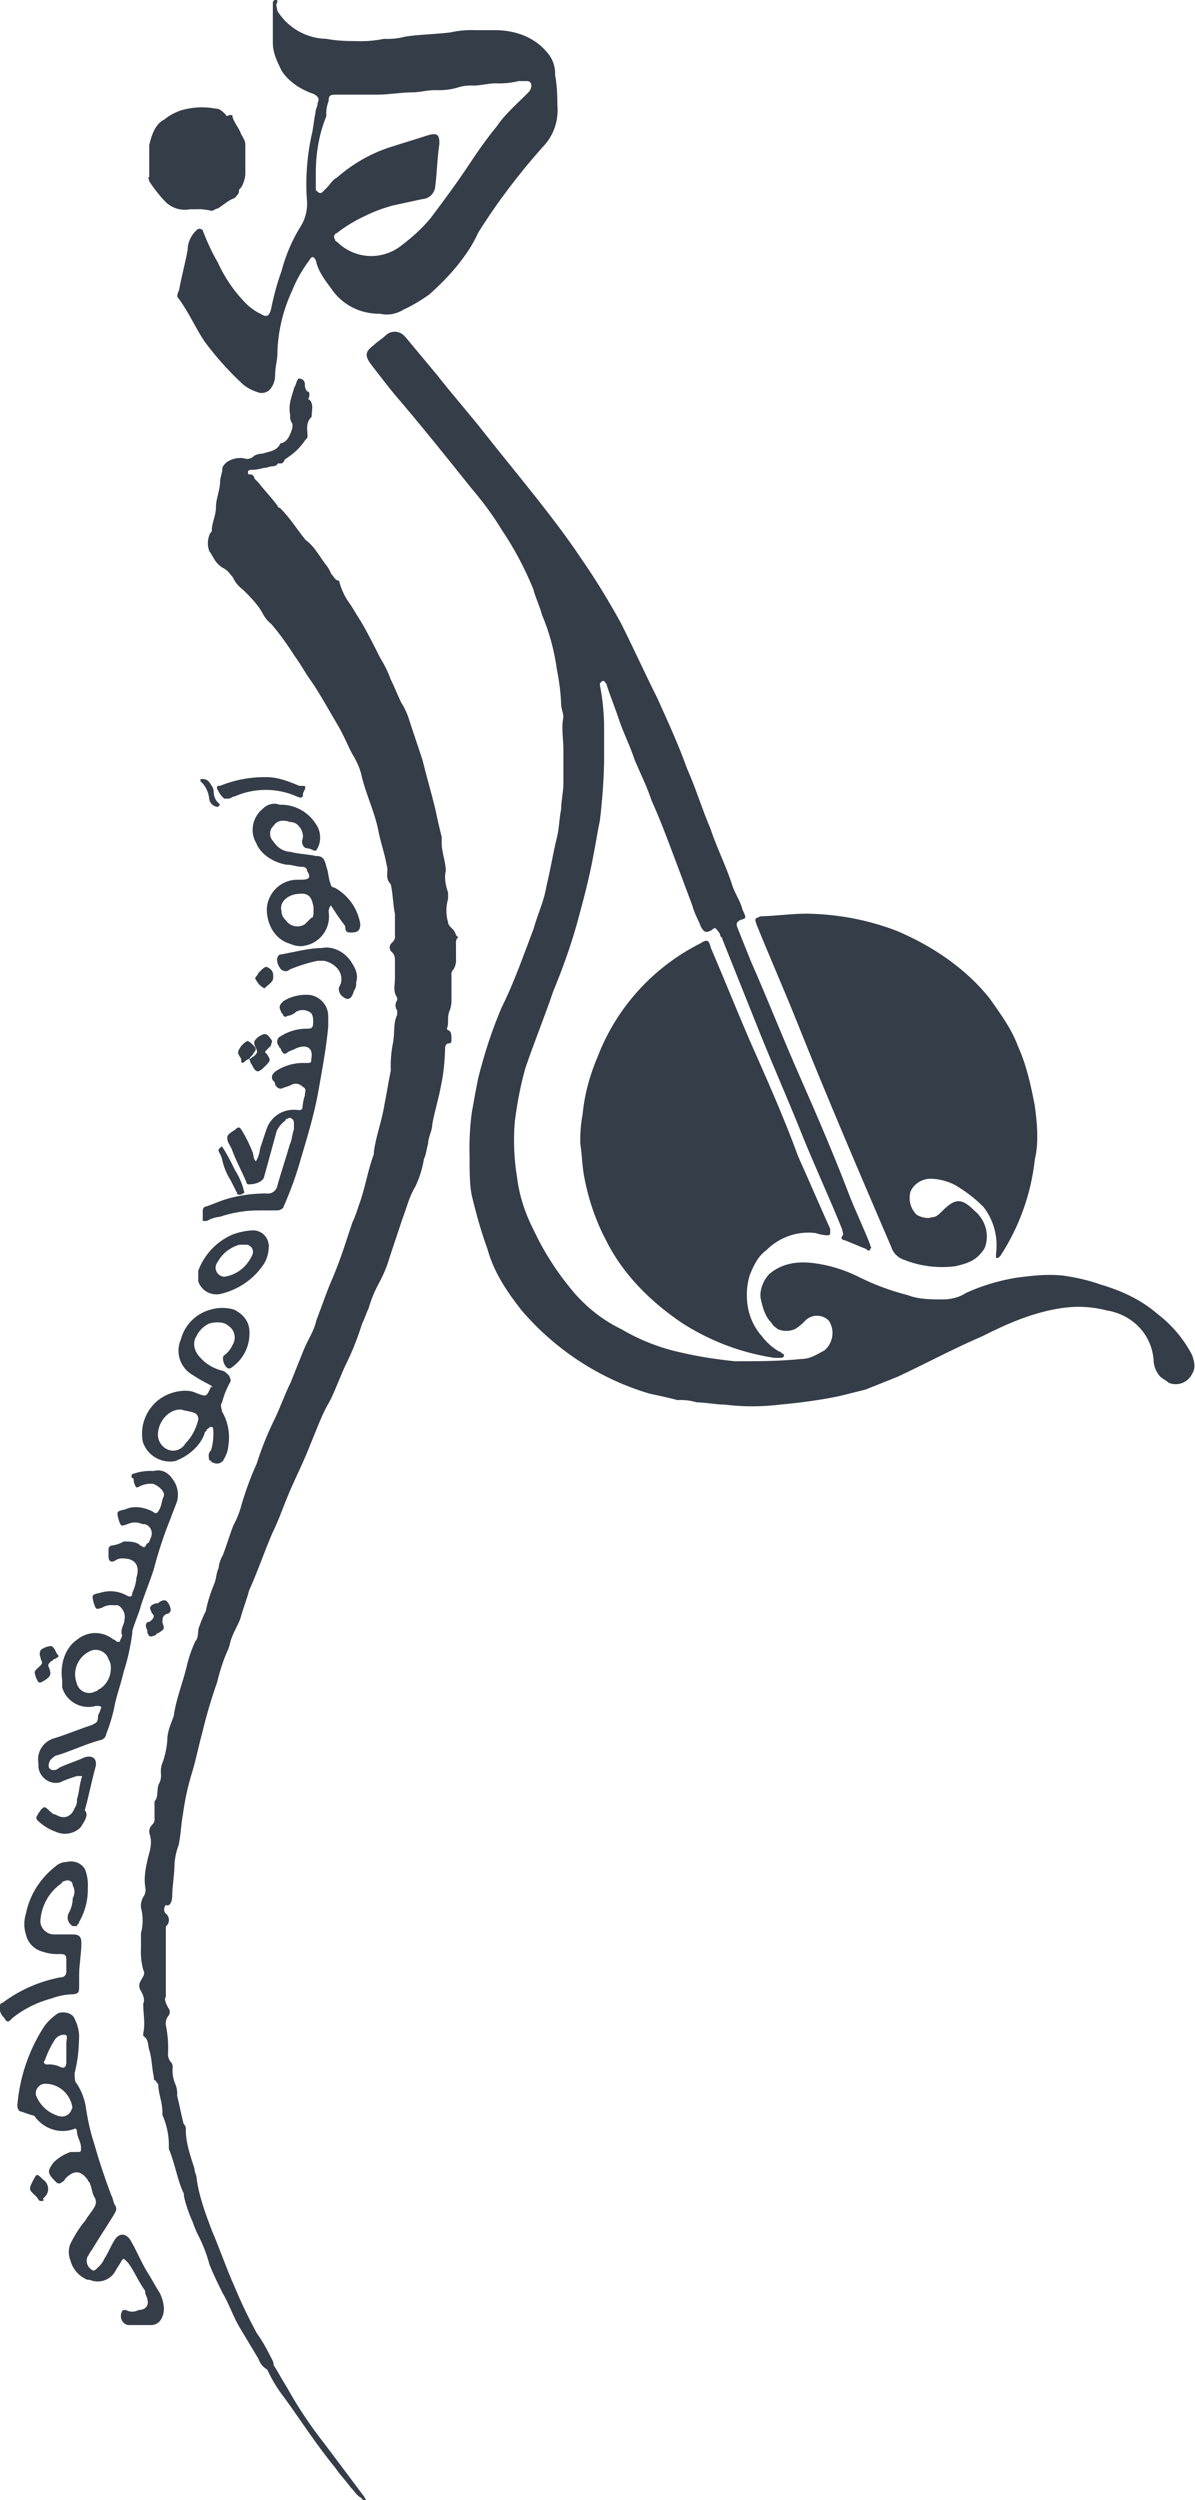 <svg xmlns="http://www.w3.org/2000/svg" viewBox="0 0 317.1 663" style="enable-background:new 0 0 317.1 663" xml:space="preserve"><path d="M124.6 306.3c-.1-3.8.1-7.6.6-11.3.6-3.4 1.1-6.2 1.7-9.1 1.6-6.4 3.6-12.6 6.2-18.7 3.4-6.8 5.7-13.6 8.5-20.9 1.1-4 2.8-7.4 3.4-11.3 1.1-4.5 1.7-8.5 2.8-13 .6-2.3.6-5.1 1.1-7.4 0-2.3.6-4.5.6-6.8v-9.1c0-2.8-.6-5.7 0-8.5 0-1.1-.6-2.3-.6-3.4-.1-3-.5-6.1-1.1-9.1-.7-5.1-2-10-4-14.7-.6-2.3-1.7-4.5-2.3-6.8-2.3-5.6-5.1-10.9-8.5-15.9-2.3-3.8-5-7.4-7.9-10.8-6.8-8.5-13.6-17-20.4-24.9-2.3-2.8-4-5.1-6.2-7.9-1.7-2.3-1.7-3.4.6-5.1 1.1-1.1 2.3-1.7 3.4-2.8 1.3-1.1 3.2-1.1 4.5 0l.6.6 8.5 10.2c4 5.1 8.5 10.2 12.5 15.3 4.5 5.7 9.6 11.9 14.1 17.6 4 5.1 7.9 10.2 11.3 15.3 3.9 5.6 7.5 11.5 10.8 17.5 3.4 6.8 6.2 13 9.6 19.8 2.8 6.2 5.7 12.5 7.9 18.7 2.3 5.1 4 10.8 6.2 15.9 1.7 5.1 4 9.6 5.7 14.7.6 2.3 2.3 4.5 2.8 6.8 1.1 2.3 1.1 2.3-.6 2.8-1.1.6-1.1 1.1-.6 2.3l3.4 8.5c4.5 10.2 8.5 20.4 13 30.6s9.1 20.9 13 31.1c1.7 4.5 4 9.1 5.7 13.6 0 .6.6.6 0 1.1 0 .6-.6.6-1.1 0-1.7-.6-4-1.7-5.7-2.3-.6 0-1.1-.6-.6-1.1s0-1.1 0-1.7c-3.4-8.5-7.4-17-10.8-25.5-3.4-8.5-7.4-17.6-10.8-26l-10.2-25.5c0-.6-.6-.6-.6-1.1s-.6-1.1-1.1-1.7-1.1.6-1.7.6c-1.1.6-1.7 0-2.3-1.1-.6-1.7-1.7-3.4-2.3-5.7l-5.1-13.6c-1.7-4.5-3.4-9.1-5.7-14.2-1.1-3.4-2.8-6.8-4.5-10.8-1.1-3.4-2.8-6.8-4-10.2-1.1-3.4-2.3-6.2-3.4-9.6 0-.6-.6-.6-.6-1.1h-.6l-.6.6v.6c.7 3.4 1 6.8 1.1 10.2v10.2c-.1 5.1-.5 10.2-1.1 15.3-.6 2.8-1.1 6.2-1.7 9.1-1.1 6.2-2.8 12.5-4.5 18.7-1.7 6-3.8 11.8-6.2 17.6-2.3 6.8-5.1 13.6-7.4 20.4-1.3 4.6-2.2 9.4-2.8 14.2-.4 4.9-.2 9.9.6 14.7.6 5 2.2 9.7 4.5 14.2 2.7 5.7 6.1 11 10.2 15.9 3.6 4.3 8 7.8 13 10.2 4.9 2.9 10.3 5 15.9 6.2 4.7 1.1 9.4 1.8 14.2 2.3 5.7 0 11.9 0 17.6-.6 2.3 0 4-1.1 6.2-2.3 2.3-2 2.8-5.4 1.1-7.9-1.7-1.7-4.5-1.7-6.2 0-.8.9-1.8 1.7-2.8 2.3-1.5.6-3.1.6-4.5 0-.6-.6-1.1-.6-1.7-1.7-1.7-1.7-2.3-4-2.8-6.2s.6-5.1 2.3-6.8c3.4-2.8 7.4-3.4 11.9-2.8 3.9.5 7.8 1.7 11.3 3.4 4.3 2.2 8.9 3.9 13.6 5.1 2.8 1.1 6.2 1.1 9.1 1.1 2.2 0 4.4-.5 6.2-1.7 4.1-1.9 8.5-3.2 13-4 4.5-.6 8.5-1.1 13-.6 3.3.5 6.5 1.2 9.6 2.3 5.7 1.7 10.8 4 15.3 7.9 3.8 2.9 6.9 6.6 9.1 10.8.6 1.7 1.1 3.4 0 5.1-1.1 2.3-3.9 3.3-6.2 2.3-.6-.6-1.7-1.1-2.3-1.7-1.1-1.2-1.7-2.9-1.7-4.5-.6-6.8-5.7-11.9-12.5-13-3.9-1-7.9-1.2-11.9-.6-7.4 1.1-14.2 4-20.9 7.4-7.9 3.4-15.3 7.4-22.6 10.8l-8.5 3.4-6.8 1.7c-5.2 1.1-10.5 1.8-15.9 2.3-4.9.6-9.8.6-14.7 0-2.3 0-5.1-.6-7.4-.6-1.7-.5-3.4-.7-5.1-.6-2.3-.6-4.5-1.1-7.4-1.7-13.2-3.9-25-11.6-34-22.1-4-5.1-7.4-10.2-9.1-16.4-1.6-4.4-2.9-9-4-13.6-.7-2.7-.7-6.7-.7-11.2m73.6 37.9c.1 3.8 1.5 7.4 4 10.2 1.2 1.6 2.8 3 4.5 4 .6 0 .6.6 1.1.6.6.6 0 1.1-.6 1.1h-1.7c-8.7-1.3-16.9-4.4-24.3-9.1-8.5-5.7-15.9-13-20.4-22.1-2.7-5.1-4.6-10.7-5.7-16.4-.6-2.8-.6-5.7-1.1-9.1-.1-2.7.1-5.3.6-7.9.5-5.3 1.9-10.4 4-15.3 5-13 14.7-23.7 27.2-30 1.7-1.1 2.3-1.1 2.8 1.1 3.4 7.9 6.8 16.4 10.2 24.3 4.5 10.2 9.1 20.4 13 31.1 2.8 6.2 5.7 13 8.5 19.2v.6c0 1.1 0 1.1-1.1 1.1-1-.1-1.9-.3-2.8-.6-4.8-.6-9.6 1.1-13 4.5-2.3 1.7-3.4 4-4.5 6.8-.6 2.1-.8 4-.7 5.9M214 242.3c8.1.1 16.2 1.6 23.8 4.5 9.6 4 18.7 10.2 24.9 18.1 2.8 4 5.7 7.9 7.4 12.5 2.3 5.1 3.4 10.2 4.5 15.9.6 4.5 1.1 9.6 0 14.2-1 9.1-4.1 17.8-9.1 25.5l-.6.6h-.6v-1.1c.6-4.4-.6-9-3.4-12.5-2.2-2.2-4.7-4.1-7.4-5.7-2.1-1.1-4.4-1.7-6.8-1.7-2.2.1-4.2 1.4-5.1 3.4-.6 2.2 0 4.6 1.7 6.2 1.1.6 2.8 1.1 4 .6 1.1 0 1.7-.6 2.8-1.7 3.4-3.4 5.1-3.4 8.5 0 2.8 2.3 4 6.1 2.8 9.6-.4.9-1 1.6-1.7 2.3-1.7 1.7-4 2.3-6.2 2.8-4.6.6-9.3 0-13.6-1.7-1.6-.5-2.9-1.8-3.4-3.4-8.5-19.8-17-39.6-24.9-59.4-3.4-8.5-7.4-17.6-10.8-26-.6-1.7-.6-1.7 1.1-2.3 4.2-.1 8.1-.7 12.1-.7M100.8 83.2c-5.2.1-10.1-2.4-13-6.8-1.7-2.3-3.4-4.5-4-7.4-.6-1.1-1.1-1.1-1.7 0-1.8 2.4-3.4 5.1-4.5 7.9-2.5 5.3-3.9 11.1-4 17 0 1.7-.6 3.4-.6 5.7 0 1.5-.6 3-1.7 4-.7.5-1.5.7-2.3.6-1.9-.5-3.7-1.4-5.1-2.8-3.5-3.3-6.7-6.9-9.6-10.8-2.3-3.4-4-7.4-6.8-11.3-.6-.6-.6-1.1 0-2.3.6-3.4 1.7-7.4 2.3-10.8 0-1.9.9-3.8 2.3-5.1.4-.5 1-.6 1.5-.2.1.1.2.1.2.2 1.1 2.9 2.4 5.8 4 8.5 1.9 4.2 4.6 8.1 7.9 11.3 1 .9 2.1 1.7 3.4 2.3 1.7 1.1 2.3.6 2.8-1.1.7-3.5 1.6-6.9 2.8-10.2 1.1-4.2 2.8-8.2 5.1-11.9 1.2-1.9 1.7-4 1.7-6.2-.5-5.9-.1-11.8 1.1-17.6.6-2.3.6-4 1.1-6.2 0-1.1.6-1.7.6-2.8.6-1.1 0-1.7-1.1-2.3-3.4-1.1-6.8-3.4-8.5-6.2-1.1-2.3-2.3-4.5-2.3-7.4V.6c.1-.3.3-.6.6-.6.6 0 .6 0 .6.6-.6.6 0 1.7 0 2.3 2.8 4.5 7.7 7.3 13 7.4 2.6.5 5.3.6 7.9.6 2.5.1 4.9-.1 7.4-.6 1.9.1 3.8-.1 5.7-.6 4-.6 7.9-.6 11.9-1.1 2.2-.5 4.5-.7 6.8-.6h5.1c5.1 0 10.2 1.7 13.6 5.7 1.6 1.7 2.4 3.9 2.3 6.2.5 2.6.6 5.3.6 7.9.4 4.2-1 8.3-4 11.3-6.3 7.1-12 14.6-17 22.6-2.8 6.2-7.9 11.9-13 16.4-2.1 1.5-4.4 2.9-6.8 4-1.9 1.2-4.2 1.6-6.3 1.1m-17-37.3v4.5c.6.6 1.1 1.1 1.7.6l1.1-1.1c1.1-1.1 1.7-2.3 2.8-2.8 4-3.5 8.6-6.2 13.6-7.9 3.4-1.1 7.4-2.3 10.8-3.4 2.3-.6 2.8 0 2.8 2.3-.6 4-.6 7.4-1.1 11.3-.1 1.8-1.6 3.3-3.4 3.4-2.8.6-5.1 1.1-7.9 1.7-2.5.7-5 1.6-7.4 2.8-2.6 1.2-5.1 2.7-7.4 4.5-.6.2-.9.8-.7 1.3 0 .1.1.3.2.4 0 .3.2.6.5.6 4.6 4.6 11.8 5.1 17 1.1 2.9-2.2 5.6-4.6 7.9-7.4 3.4-4.5 6.8-9.1 10.2-14.2 2.3-3.5 4.7-6.9 7.4-10.2 2.3-3.4 5.7-6.2 8.5-9.1.4-.5.6-1.1.6-1.7 0-.6-.5-1.1-1.1-1.1h-2.3c-2 .5-4.1.7-6.2.6-1.7 0-4 .6-5.7.6-1.5-.1-3.1.1-4.5.6-1.8.5-3.8.7-5.7.6-2.3 0-4 .6-6.2.6-2.8 0-6.2.6-9.1.6H89.5c-1.7 0-2.3 0-2.3 1.7-.5 1.3-.7 2.6-.6 4-1.9 4.6-2.8 9.8-2.8 15.1m-43 344.2c2.3-.6 4 .6 5.1 2.3 1.2 1.6 1.6 3.7 1.1 5.7-.6 1.7-1.1 2.8-1.7 4.5-1.8 4.4-3.3 9-4.5 13.6-1.1 3.4-2.3 6.2-3.4 9.6-.6 2.3-1.7 4.5-2.3 6.8v.6c-.5 3.5-1.2 6.9-2.3 10.2-.6 2.8-1.7 5.7-2.3 8.5-.5 2.7-1.3 5.4-2.3 7.9-.1.9-.8 1.6-1.7 1.7-4 1.1-7.4 2.8-11.3 4-.6 0-1.1.6-1.7 1.1-.4.5-.6 1.1-.6 1.7 0 .6.5 1.1 1.1 1.1.6.1 1.2-.1 1.7-.6 2.3-1.1 4.5-1.7 6.8-2.8 2.3-.6 3.4.6 2.8 2.8-1.1 4-1.7 7.4-2.8 11.3 1.1 1.1 0 2.8-1.1 4.5-1.8 1.8-4.5 2.2-6.8 1.1-1.7-.6-3.2-1.6-4.5-2.8-.5-.4-.6-1-.2-1.5.1-.1.1-.2.2-.2 0-.6.6-.6.6-1.1 1.1-1.1 1.1-1.1 2.3 0 .6.6 1.1 1.1 1.7 1.1 2.8 1.7 4.5 0 5.1-1.7.5-.7.7-1.5.6-2.3.6-1.7.6-3.4 1.1-5.1 0-.6.6-1.1 0-1.1h-1.1c-1.5.5-3.1 1-4.5 1.7-2.5.6-5-1-5.6-3.5 0-.1-.1-.3-.1-.4v-1.1c-.6-3.1 1.4-6.1 4.5-6.8 3.4-1.1 6.2-2.3 9.6-3.4 1.1-.6 1.7-.6 1.7-2.3 0-.6.6-1.1.6-1.7.6-1.1 0-1.1-1.1-1.1-3.9 1.1-7.9-1.1-9-4.9v-1.9c-.6-4 .6-8.5 4-10.8 2.8-2.3 6.8-2.3 9.6 0 .6 0 .6.6 1.1.6h.6c0-.6.6-1.1.6-1.7-.6-1.7.6-2.8.6-4 .4-1.6-.3-3.2-1.7-4H30c-1-.1-2 .1-2.8.6-1.7.6-1.7.6-2.3-1.1-.6-2.3-.6-2.3 1.7-2.8 2.3-.7 4.7-.5 6.8.6 1.1.6 1.7.6 1.7-.6.6-1.2 1-2.6 1.1-4 1.1-3.4-.6-5.1-3.4-5.1-.8-.1-1.6.1-2.3.6-1.1.6-1.7 0-1.7-1.1V411c0-.6 0-.6.6-1.1 1.2-.1 2.4-.5 3.4-1.1 1.7 0 3.4 0 4.5 1.1 1.1.6 1.1.6 1.7-.6.6 0 .6-.6 1.1-1.7.5-1.3-.1-2.8-1.4-3.3-.1 0-.2-.1-.3-.1h-.6c-1.3-.6-2.7-.6-4 0-1.7.6-1.7.6-2.3-1.1-.6-2.3-.6-2.3 1.7-2.8 2.3-1.1 5.1-.6 7.4.6.6.6 1.1.6 1.7-.6.6-1.1.6-2.3 1.1-3.4.6-1.1-1.1-2.8-2.8-3.4-1.2-.1-2.3.1-3.4.6-1.1.6-1.1.6-1.7-1.1 0-.6 0-1.1-.6-1.1 0-.6 0-1.1.6-1.1 1.8-.6 3.5-.8 5.3-.7m-11.4 52.7c.1-1-.1-2-.6-2.8-.6-1.9-2.7-2.9-4.5-2.3-3.4 1.3-5.2 5.1-4 8.5.4 1.9 2.2 3.1 4.1 2.7.4-.1.7-.2 1-.4.6 0 .6-.6 1.1-.6 1.8-1.2 2.8-3.1 2.9-5.1m-8.5 99.6c-.1 2.5-.5 5-1.1 7.4 0 1.1 0 2.3.6 2.8 1.1 1.7 1.9 3.7 2.3 5.7.5 3.5 1.2 6.9 2.3 10.2 1.3 4.6 2.8 9.1 4.5 13.6.6 1.1.6 2.3 1.1 2.8.6 1.1 0 1.7-.6 2.8-1.7 2.8-4 6.2-5.7 9.1-.6.6-.6 1.1-1.1 1.7-.5 1.3 0 2.7 1.1 3.4.6.6 1.1 0 1.7-.6.7-.6 1.3-1.4 1.7-2.3 1.1-1.7 1.7-3.4 2.8-5.1s2.8-1.7 4 0c1.7 2.8 2.8 5.7 4.5 8.5 1.1 1.7 2.3 4 3.4 5.7.6 1.2 1 2.6 1.1 4 0 2.3-1.1 4.5-3.4 4.5H34c-1.3-.2-2.1-1.5-1.9-2.8 0-.2.1-.4.2-.6 0-.6.6-.6 1.1-.6 1.1.6 2.3.6 3.4 0 1.7 0 2.8-1.1 2.3-2.8 0-.6-.6-1.1-.6-2.3-1.7-2.3-2.8-5.1-4.5-7.4l-.6-.6c-.6-.6-.6-.6-1.1 0-.6 1.1-1.1 1.7-1.7 2.8-1.3 2.4-4.3 3.4-6.8 2.3h-.6c-2.2-.9-3.9-2.8-4.5-5.1-.6-1.5-.6-3.1 0-4.5 1.1-2.2 2.4-4.3 4-6.2.6-1.1 1.7-2.3 2.3-3.4.6-.9.6-2 0-2.8-.6-1.1-.6-2.3-1.1-3.4 0-.6-.6-.6-.6-1.1-1.7-2.3-3.4-2.8-5.7-.6-.6.6-.6 1.1-1.1 1.1-.4.5-1 .6-1.5.2-.1-.1-.2-.1-.2-.2-2.3-2.3-2.3-2.8-.6-5.1 1.3-1.3 2.8-2.2 4.5-2.8h1.7c1.1 0 1.1 0 1.1-1.1 0-1.7-1.1-2.8-1.1-4.5 0-.3-.2-.6-.5-.6-3.9 1.6-8.4.1-10.8-3.4-1.2-.3-2.3-.7-3.4-1.1-.6 0-1.1-.6-1.1-1.7.6-7.2 2.9-14.2 6.8-20.4 1-1.6 2.4-2.9 4-4 1.7-.6 4 0 4.5 1.7.7 1.4 1.1 3 1.1 4.5l-.1 2.3m-1.7 16.4c-.6-3.6-3.7-6.3-7.4-6.2-1.2.1-2.2 1.1-2.3 2.3v.6c1 2.8 3.3 4.9 6.2 5.7 1.4.4 2.9-.4 3.3-1.8.2-.3.2-.4.2-.6M17.6 543v-1.1c0-1.1.6-2.3-.6-2.3-.9 0-1.7.4-2.3 1.1-1.2 1.8-2.1 3.7-2.8 5.7-.6.6 0 1.1.6 1.1 1.2-.1 2.3.1 3.4.6 1.1.6 1.7 0 1.7-1.1v-4M52.1 55.5h-1.7c-2.5.5-5.1-.4-6.8-2.3-1.5-1.6-2.8-3.3-4-5.1 0-.6-.6-1.1 0-1.1v-8.5c.6-2.8 1.7-5.7 4-6.8 1.2-1 2.5-1.7 4-2.3 3.1-1 6.4-1.2 9.6-.6 1.1 0 1.7.6 2.8 1.7 0 .6.6 0 1.1 0 .6 0 .6 0 .6.6.6 1.7 1.7 2.8 2.3 4.5.6 1.1 1.1 1.7 1.1 2.8v7.9c-.1 1.2-.5 2.4-1.1 3.4-.6.6-.6.6-.6 1.1 0 .6-.6 1.1-1.1 1.7-1.7.6-2.8 1.7-4.5 2.8-.6 0-1.1.6-1.7.6-1.3-.3-2.7-.5-4-.4M67.9 308c.6-1 1-2.2 1.1-3.4l1.7-5.1c1.2-3.6 4.8-5.7 8.5-5.1.6 0 1.1 0 1.1-1.1.1-1 .3-1.9.6-2.8 0-1.1.6-1.7-.6-2.3-.7-.8-1.9-1-2.8-.6-1.1.6-1.7.6-2.8 1.1-.6 0-1.1 0-1.7-1.1 0-.4-.2-.8-.6-1.1-.6-1.1 0-1.7.6-2.3 2.3-1.6 5.1-2.4 7.9-2.3 1.7 0 1.7 0 1.7-1.1.6-2.8-1.1-4-4-2.8-1.1.6-1.7.6-2.3 1.1s-1.1.6-1.7-.6c0-.6-.6-.6-.6-1.1-.6-.6-.6-1.6 0-2.3 2.2-1.5 4.7-2.3 7.4-2.3 1.1 0 1.7 0 1.7-1.7 0-1.1 0-2.3-1.1-2.8-1.1-.6-2.3-.6-3.4 0-.6.6-1.4 1-2.3 1.1-.3.3-.8.3-1.1 0 0-.6-.6-.6-.6-1.1-.6-1.1-.6-1.7.6-2.8 1.9-1.2 4-1.7 6.2-1.7 3.1 0 5.7 2.5 5.7 5.7v2.8c-.6 6.2-1.7 11.9-2.8 18.1-1.1 5.7-2.8 11.3-4.5 17-1.2 4.3-2.7 8.4-4.5 12.5 0 .6-1.1 1.1-1.7 1.1h-5.1c-3.5 0-6.9.6-10.2 1.7-1.2.1-2.4.5-3.4 1.1h-1.1V321c0-.6.5-1.1 1.1-1.1 1.7-.6 2.8-1.1 4.5-1.7 3.7-1.2 7.5-1.7 11.3-1.7 1.2.2 2.4-.5 2.8-1.7 1.1-4 2.3-7.4 3.4-11.3.6-1.1.6-2.8 1.1-4v-1.7c0-1.1-1.1-1.7-1.7-1.1-.3 0-.6.2-.6.5-1 .7-1.8 1.7-2.3 2.8-.6 2.3-1.1 4-1.7 6.2-.6 2.3-1.1 4-1.7 6.2-.6 1.1-2.3 1.7-4 1.7-.3 0-.6-.2-.6-.5-1.1-2.8-2.8-5.7-4-9.1-.6-1.1-1.1-1.7-1.1-2.8 0-1.1 1.7-1.7 2.3-2.3s1.1-.6 1.7.6c1.1 1.8 2 3.7 2.8 5.7.3 1.7.3 1.7.8 2.3m-1.7 45.3c.1 3.9-1.8 7.5-5.1 9.6h-.6c-1.1-.6-1.7-2.8-1.1-3.4 1-.7 1.8-1.7 2.3-2.8 1.1-1.7.6-4-1.1-5.1-1.1-1.1-3.4-1.1-5.1-.6-1.5.7-2.7 1.9-3.4 3.4-1.1 1.7-.6 4 1.1 5.7 1.5 1.7 3.5 2.8 5.7 3.4.6 0 1.1.6 1.7 1.1.4.5.6 1.1.6 1.7-1 1.8-1.8 3.7-2.3 5.7-.6.6 0 1.7 0 2.3 1.6 2.7 2.2 5.9 1.7 9.1-.1 1.2-.5 2.4-1.1 3.4-.4 1.1-1.6 1.6-2.7 1.2-.1 0-.1 0-.2-.1-.3 0-.6-.2-.6-.5-.6 0-.6-.6-.6-1.1-.1-.6.1-1.2.6-1.7.5-1.7.7-3.4.6-5.1 0-.6 0-1.1-.6-1.1s-.6.6-1.1.6c0 .6-.6.6-.6 1.1-1.1 3.4-4.5 6.2-7.9 7.4-3.7.6-7.3-1.5-8.5-5.1-1-5.1 1.6-10.2 6.2-12.4 2.3-1.1 5.7-1.7 7.9-.6 2.8 1.1 2.8 1.1 4-1.7.6.6.6 0-.6-.6-1.4-.7-2.7-1.4-4-2.3-3.5-1.8-5-6-3.4-9.6 1-3.9 4.1-6.9 7.9-7.9 2-.6 4.2-.6 6.2 0 3 1.5 4.1 3.7 4.1 6m-24.3 27.2c0 1.8 1.2 3.4 2.8 4 1.7.6 3.6-.1 4.5-1.7 1.7-1.7 2.8-3.9 3.4-6.2.1-.6-.1-1.2-.6-1.7-1.1-.6-2.3-.6-4-1.1-3.3-.1-6.1 3.3-6.1 6.7m45.9-140.4c-.4.5-.6 1.1-.6 1.7.7 4.3-2.2 8.3-6.4 9-.1 0-.2 0-.4.1-1.2.1-2.3-.1-3.4-.6-4-1.1-6.2-5.1-6.2-9.1.1-4.3 3.6-7.8 7.9-7.9h1.1c2.3 0 2.8-.6 1.7-2.3 0-.6-.5-1.1-1.1-1.1-1.7 0-2.8-.6-4.5-.6-3.4-.6-6.8-2.8-7.9-5.7-1.8-3-1-6.9 1.7-9.1 1.2-1.2 2.9-1.7 4.5-1.1 3.9-.1 7.5 1.8 9.6 5.1 1.3 1.8 1.5 4.2.6 6.2-.6 1.1-.6 1.1-1.7.6-1.1-.6-1.7 0-2.3-1.1-.6-1.1 0-1.7 0-2.3 0-1-.4-2.1-1.1-2.8-.5-.7-1.4-1.1-2.3-1.1-1.7-.6-3.4-.6-4.5 1.1-1.1 1-1.1 2.8-.1 3.9l.1.1c1 1.6 2.6 2.7 4.5 2.8 2.3.6 4.5.6 6.8 1.1 1.7 0 2.3.6 2.8 2.8.6 1.7.6 3.4 1.1 4.5 0 .6.5 1.1 1.1 1.1 3.6 2 6.1 5.5 6.8 9.6 0 1.7-.6 2.3-2.3 2.3-1.1 0-1.7 0-1.7-1.7-1.6-2.1-2.7-3.8-3.8-5.5m-4.6 1.1v-.6c-.6-3.4-1.7-4-5.1-3.4-2.3.6-4 2.3-3.4 4.5 0 .9.4 1.7 1.1 2.3 1.1 1.7 3.4 2.2 5.1 1.1l1.7-1.7c.6.1.6-1.1.6-2.2M17 513h2.3c1.7 0 2.3.6 2.3 2.3 0 2.8-.6 5.7-.6 8.5v2.8c0 1.7 0 2.3-2.3 2.3-1.7.1-3.5.5-5.1 1.1-3.7 1-7.2 2.7-10.2 5.1l-.6.6c-.6.6-1.1.6-1.7-.6-.8-.7-1.3-1.8-1.1-2.8 0-.6 0-1.1.6-1.1 4.5-3.4 9.7-5.7 15.3-6.8.8.1 1.6-.4 1.7-1.3V519.9c0-1.1 0-1.7-1.7-1.7-1.5.1-3.1-.1-4.5-.6-2.2-.5-4-2.3-4.5-4.5-.6-1.8-.6-3.8 0-5.7 1-5 3.9-9.4 7.9-12.5.8-.7 1.8-1.1 2.8-1.1 2.3-.6 4.5.6 5.1 2.3.5 1.5.7 3 .6 4.5.1 3.2-.7 6.3-2.3 9.1 0 .6-.6.6-.6 1.1h-1.1c-1.2-.7-1.7-2.1-1.1-3.4.7-1.2 1.1-2.6 1.1-4 .6-1.1.6-2.3 0-3.4 0-1.1-1.1-1.7-2.3-1.1-.3 0-.6.2-.6.5-3.4 2.3-5.5 6.1-5.7 10.2.1 1.8 1.6 3.3 3.4 3.4H17zm54.3-182.3c0 1.8-.6 3.7-1.7 5.1-2.7 3.8-6.8 6.4-11.3 7.4-2.5.4-4.9-1-5.7-3.4V337c1.6-4.3 4.9-7.8 9.1-9.6 1.6-.6 3.4-1 5.1-1.1 2.3-.2 4.3 1.5 4.5 3.8.1 0 .1.3 0 .6m-11.8 7.9c3.3-.5 6-2.6 7.4-5.7.5-.9.2-2.1-.8-2.6-.3-.2-.6-.2-.9-.2h-1.7c-2.4.7-4.5 2.3-5.7 4.5-.4.5-.6 1.1-.6 1.7.1 1.2 1 2.2 2.3 2.3m26-87.2c2.8-.6 6.2 1.1 7.9 4 1.1 1.7 1.7 3.4 1.1 5.1.1.8-.1 1.6-.6 2.3-.6 2.3-1.7 2.8-3.4 1.1-.4-.5-.6-1.1-.6-1.7 0-.6.6-1.1.6-1.7.6-2.8-1.7-5.1-4.5-5.7h-1.7c-2.5.5-5 1.3-7.4 2.3-.6.6-1.6.6-2.3 0-.7-.8-1.1-1.8-1.1-2.8.1-.4.3-.8.6-1.1 4-.7 8-1.8 11.4-1.8M81 208.9c0 .6-.6 1.1-.6 1.7 0 1.1-.6 1.1-1.7.6-5.2-2.3-11.2-2.3-16.4 0-.6 0-1.1.6-1.7.6h-1.1c-.7-.6-1.3-1.4-1.7-2.3-.3-.3-.3-.8 0-1.1h.6c3.9-1.6 8.2-2.4 12.5-2.3 2.8 0 5.7 1.1 8.5 2.3 1.6 0 1.6 0 1.6.5M40.8 428.6c0-.6-.6-.6-.6-1.1-.6-1.1-.6-1.7 1.1-2.3h.6c.6-.6 1.7-1.1 2.3-.6.6.6 1 1.4 1.1 2.3 0 .6-.5 1.1-1.1 1.1-1.1.6-1.1 1.1-1.1 2.3.6 1.7.6 1.7-1.1 2.8-.3 0-.6.2-.6.5-1.7.6-1.7.6-2.3-.6v-.6c-.6-1.1-.6-2.3.6-2.3.5-.4 1.1-.9 1.1-1.5m25.4-147.8c.6 0 .6-.6 1.1-.6 1.1-1.1 1.1-1.1.6-2.3-.6-1.1-.6-1.7 0-2.3l.6-.6c1.7-1.1 2.3-1.1 3.4.6.6.6 0 1.1 0 1.7l-1.1 1.1c-.6.6-.6.6 0 1.1 1.1 1.7 1.1 1.7-.6 3.4s-2.3 1.7-3.4-.6c-.3-.3-.5-.9-.6-1.5zM13.6 436.5c1.1.6 1.1 1.7 1.7 2.3.6.6 0 .6-.6 1.1-.6 0-.6.6-1.1.6-.6.6-1.1 1.1-.6 1.7.6 1.7.6 2.3-1.1 3.4s-1.7.6-2.3-.6c-.6-1.7-.6-1.7.6-2.8s1.1-1.1.6-2.3c0-.6-.6-1.1 0-2.3.7-.6 1.7-1 2.8-1.1M58.9 304c1.3 2 2.4 4.1 3.4 6.2 1 1.6 1.8 3.3 2.3 5.1 0 .6.6 1.1 0 1.1-.6.6-1.7.6-1.7 0l-1.7-3.4c-1.1-1.7-1.9-3.7-2.3-5.7-.6-2.1-1.7-2.1 0-3.3M10.8 583.7c-.6 0-.6-.6-1.1-1.1-1.7-1.7-2.3-1.7-1.1-4s1.1-2.3 2.8-.6c1.4.9 1.8 2.8.9 4.1-.1.1-.2.3-.3.4l-.6.6c.5.6-.1.6-.6.6m47-369.7c-1.2-.1-2.2-1-2.3-2.3-.2-1.7-1-3.4-2.3-4.5v-.6h.6c1.1 0 1.7.6 2.3 1.7.4.5.6 1.1.6 1.7 0 1 .4 2.1 1.1 2.8l.6.6-.6.6m12.4 48.1c-1-.4-1.8-1.3-2.3-2.3-.6-.6.6-1.1.6-1.7l.6-.6c.6-.6 1.1-1.1 1.7-1.1 1.1.6 1.7 1.1 1.7 2.3v.6c0 1.1-1.2 1.7-2.3 2.8m-4 18.7c-.4.1-.8.3-1.1.6-.6.6-1.1.6-1.1 0v-.6c-1.1-1.7-1.1-1.7 0-3.4 1.7-1.7 1.7-1.7 3.4 0 .5.4.6 1 .2 1.5-.1.1-.1.2-.2.2-.6 1.2-1.2 1.2-1.2 1.7m53.8-34.5c-.6-.6-1.1-1.1-1.1-1.7-.6-2-.6-4.2 0-6.2v-1.7c-.6-1.7-1.1-4-.6-5.7 0-2.3-1.1-5.1-1.1-7.4v-1.7c-.6-2.3-1.1-4.5-1.7-7.4-1.1-4.5-2.3-8.5-3.4-13l-3.4-10.2c-.5-1.8-1.3-3.5-2.3-5.1-1.1-2.3-1.7-4-2.8-6.2-.7-2-1.7-3.9-2.8-5.7-1.7-3.4-3.4-6.8-5.1-9.6-1.1-1.7-1.7-2.8-2.8-4.5-1.3-1.7-2.2-3.6-2.8-5.7 0-.3-.2-.6-.5-.6-.6 0-1.1-1.1-1.7-1.7-.4-1-1-2-1.7-2.8-1.7-2.3-2.8-4.5-5.1-6.2-2.3-2.8-4-5.7-6.8-8.5-.3 0-.6-.2-.6-.5-1.7-2.3-3.4-4-5.1-6.2l-1.1-1.1c0-.6-.5-1.1-1.1-1.1-.6 0-.6 0-.6-.6s.6-.6 1.1-.6c1.7 0 2.8-.6 4-.6 1.1-.6 2.3 0 2.8-1.1h.6c.6 0 .6 0 1.1-.6 0-.6.6-.6 1.1-1.1 1.8-1.2 3.3-2.7 4.5-4.5.6-.6.6-.6.6-1.1 0-1.7-.6-3.4 1.1-5.1 0-1.7.6-3.4-.6-4.5-.6 0 0-.6 0-1.1 0-.6 0-1.1-.6-1.1-.4-.5-.6-1.1-.6-1.7.1-.8-.4-1.6-1.3-1.7h-.4c-.6.6-.6 1.7-1.1 2.3-.6 2.3-1.7 4.5-1.1 7.4-.1.8.1 1.6.6 2.3v1.1c-.6 1.7-1.1 3.4-2.8 4-.3 0-.6.2-.6.5-1.1 1.7-2.8 1.7-4.5 2.3-.8 0-1.6.2-2.3.6-.7.8-1.9 1-2.8.6-1.6-.2-3.2.2-4.5 1.1-.6.6-1.1 1.1-1.1 1.7 0 1.1-.6 2.3-.6 3.4 0 2.3-1.1 4.5-1.1 6.8s-1.1 4-1.1 6.2c0 .6-.6.6-.6 1.1-.6 1.5-.6 3.1 0 4.5.6.6.6 1.1 1.1 1.7.6 1.2 1.6 2.2 2.8 2.8 1.1.6 1.7 1.7 2.3 2.3.6 1.4 1.6 2.5 2.8 3.4 1.7 1.7 4 4 5.1 6.2.6 1.1 1.3 2 2.3 2.8 2.3 2.7 4.3 5.5 6.2 8.5 1.7 2.3 2.8 4.5 4.5 6.8 2.3 3.4 4.5 7.4 6.8 11.3 1.7 2.8 2.8 5.7 4 7.9 1 1.6 1.8 3.3 2.3 5.1 1.1 5.1 3.4 9.6 4.5 14.7.6 3.4 1.7 6.2 2.3 9.6.6 1.7-.6 3.4 1.1 5.1.6 2.8.6 5.7 1.1 7.9v5.7c.1.6-.1 1.2-.6 1.7-.6.6-1.1 1.1-.6 2.3l.6.6c.4.5.6 1.1.6 1.7v5.1c0 1.7-.6 3.4.6 5.1v.6c-.6.9-.6 2 0 2.8v1.1c-1.1 2.3-.6 4.5-1.1 7.4-.5 2.4-.7 4.9-.6 7.4-.6 2.8-1.1 6.2-1.7 9.1-.6 4-2.3 8.5-2.8 12.5v.6c-1.7 4.5-2.3 9.1-4 13.6-.5 1.5-1 3.1-1.7 4.5l-1.7 5.1c-1.3 4.1-2.8 8-4.5 11.9-1.1 2.8-2.3 6.2-3.4 9.1-.6 2.8-2.3 5.1-3.4 7.9l-3.4 8.5c-1.7 3.4-2.8 6.8-4.5 10.2-1.8 3.7-3.3 7.5-4.5 11.3-1.6 3.5-2.9 7.1-4 10.8-.5 2-1.3 3.9-2.2 5.6-1.1 2.8-1.7 5.1-2.8 7.9-.6 1-1 2.2-1.1 3.4-.6 1.1-.6 2.8-1.1 4-1 2.4-1.8 4.8-2.3 7.4-.7 1.3-1.2 2.6-1.7 4-.6 1.1 0 2.8-1.1 4-1 2.2-1.8 4.5-2.3 6.8-1.1 4.5-2.8 8.5-3.4 13-.6 1.7-1.7 4-1.7 6.2-.1 1.9-.5 3.8-1.1 5.7-.5 1.1-.7 2.2-.6 3.4.1 1-.1 2-.6 2.8-.6 1.7 0 3.4-1.1 4.5v4.5c.1.6-.1 1.2-.6 1.7-.8.7-1 1.9-.6 2.8.6 2.3 0 4-.6 6.2-.6 2.8-1.1 5.1-.6 7.9.1.8-.1 1.6-.6 2.3-.5.9-.7 1.9-.6 2.8.6 2.2.6 4.6 0 6.8v4c-.1 1.9.1 3.8.6 5.7.6 1.1 0 1.7-.6 2.8-.6.9-.6 2 0 2.8.6 1.1 1.1 2.3.6 3.4 0 2.8.6 5.1 0 7.9v.6c1.7 1.1 1.1 2.8 1.7 4 .6 2.3.6 4.5 1.1 6.8 0 .6 0 1.1.6 1.1 0 .6.6.6.6 1.1 0 2.3 1.1 4.5 1.1 7.4v.6c1.1 2.5 1.7 5.2 1.7 7.9v1.1c1.7 4 2.3 8.5 4 11.9v.6c.5 2.3 1.3 4.6 2.3 6.8.5 1.4 1 2.7 1.7 4 1.2 2.4 2.1 4.8 2.8 7.4 1.1 2.8 2.3 5.1 3.4 7.4 1.7 2.8 2.8 6.2 4.5 9.1l5.1 8.5c.4 1.2 1.2 2.2 2.3 2.8 1.2 2.6 2.7 5.1 4.5 7.4 4.5 6.2 8.5 12.5 13.6 18.7 1.1 1.7 2.8 3.4 4 5.1 1.1 1.1 1.7 2.3 2.8 2.8.6.6.6.6 0 1.1h1.7c-.6-.6-.6-1.1-1.1-1.7l-10.2-13.6c-3.8-4.8-7.2-9.9-10.2-15.3-1.1-1.7-2.3-4-3.4-5.7 0-1.1-.6-1.7-1.1-2.8-1-2-2.1-3.9-3.4-5.7-2.1-3.9-4-7.8-5.7-11.9-2.3-5.1-4-10.2-6.2-15.3-1.7-4.5-3.4-9.1-4-13.6 0-1.1-.6-1.7-.6-2.8-1.1-3.4-2.3-6.8-2.3-10.2.1-.6-.1-1.2-.6-1.7-.6-2.3-1.1-5.1-1.7-7.4.1-1.2-.1-2.3-.6-3.4-.5-1.3-.7-2.6-.6-4 .1-.6-.1-1.2-.6-1.7-.5-.7-.7-1.5-.6-2.3.1-2.5-.1-4.9-.6-7.4-.1-.8.1-1.6.6-2.3.6-.6.6-1.6 0-2.3-.6-1.1-1.1-2.3-.6-2.8v-18.7c.9-.7 1.1-2 .4-3-.1-.2-.3-.3-.4-.4-.6-.6-.6-1.6 0-2.3 1.1.6 1.7-1.1 1.7-2.3 0-2.8.6-5.7.6-8.5.1-1.7.5-3.5 1.1-5.1.6-2.8.6-5.1 1.1-7.9.5-3.6 1.2-7.2 2.3-10.8 1.1-3.4 1.7-6.8 2.8-10.8 1.1-4.6 2.4-9.1 4-13.6.7-2.9 1.6-5.8 2.8-8.5.6-1.1.6-2.3 1.1-3.4.6-1.7 1.7-3.4 2.3-5.1.6-2.3 1.7-5.1 2.3-7.4 2.3-5.1 4-10.2 6.2-15.3 1.7-3.4 2.8-6.8 4.5-10.8s4-8.5 5.7-13c1.7-4 2.8-7.4 5.1-11.3 1.7-3.4 2.8-6.8 4.5-10.2 1.6-3.3 2.9-6.7 4-10.2.6-1.1 1.1-2.8 1.7-4 .7-2.4 1.6-4.6 2.8-6.8s2.1-4.4 2.8-6.8l3.4-10.2c1.1-2.8 1.7-5.7 3.4-8.5 1.1-2.3 1.9-4.8 2.3-7.4.6-1.1.6-2.3 1.1-4 0-1.7 1.1-3.4 1.1-5.1.6-3.4 1.7-6.8 2.3-10.2.7-3.2 1-6.4 1.1-9.6 0-.6 0-1.7 1.1-1.7.6 0 .6-.6.6-1.1 0-1.1 0-1.7-.6-2.3-.3 0-.6-.2-.6-.5.6-1.7 0-2.8.6-4.5.4-.9.6-1.9.6-2.8v-6.8c-.1-.6.1-1.2.6-1.7.5-.9.7-1.9.6-2.8v-4c-.1-.6.1-1.2.6-1.7-1-.5-.4-1.1-1.6-2.2" style="fill:#343d48"/></svg>